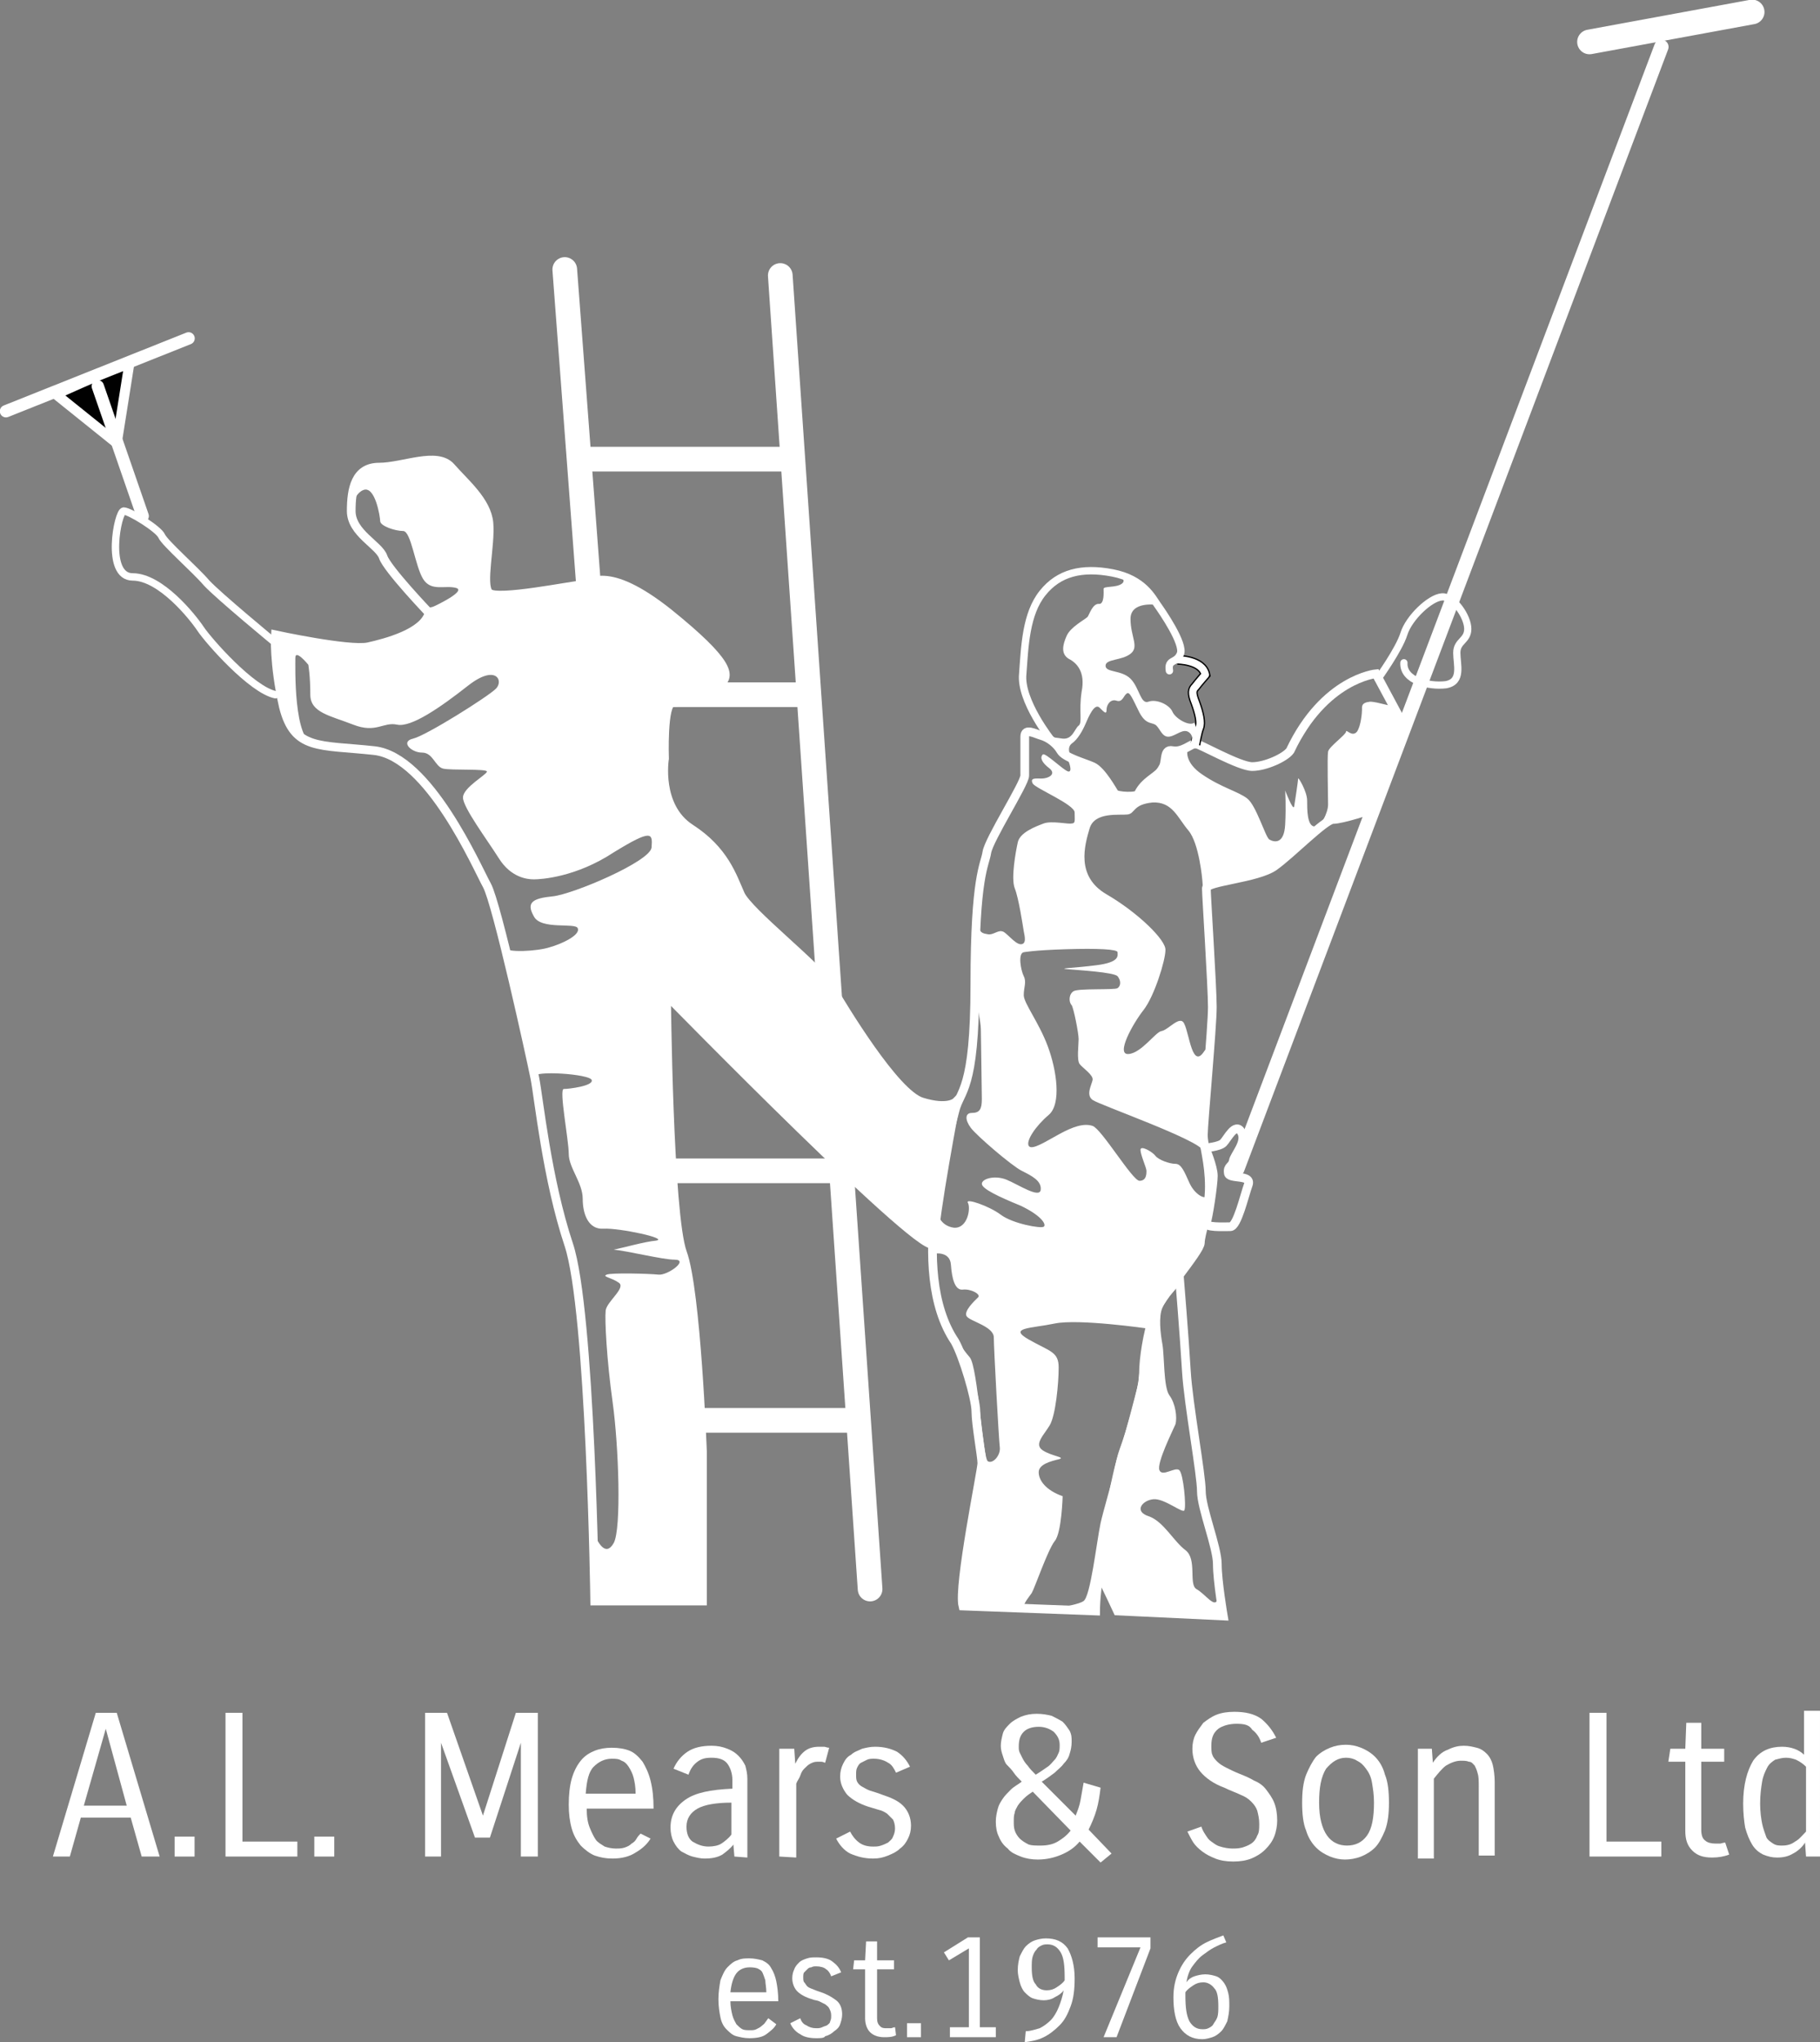 <?xml version="1.0" encoding="utf-8"?>
<!-- Generator: Adobe Illustrator 23.0.3, SVG Export Plug-In . SVG Version: 6.00 Build 0)  -->
<svg version="1.1" id="Layer_1" xmlns="http://www.w3.org/2000/svg" xmlns:xlink="http://www.w3.org/1999/xlink" x="0px" y="0px"
	 viewBox="0 0 182.4 204.6" style="enable-background:new 0 0 182.4 204.6;" xml:space="preserve">
<rect x="0" y="0" width="182.4" height="204.6" fill="#808080" stroke="none"/>
<style type="text/css">
	.st0{fill:#010101;stroke:#FFFFFF;stroke-miterlimit:10;}
	.st1{fill:none;stroke:#FFFFFF;stroke-width:0.724;stroke-linecap:round;stroke-linejoin:round;stroke-miterlimit:10;}
	.st2{fill:none;stroke:#FFFFFF;stroke-width:2.472;stroke-linecap:round;stroke-linejoin:round;stroke-miterlimit:10;}
	.st3{fill:none;stroke:#FFFFFF;stroke-width:2.472;stroke-miterlimit:10;}
	.st4{fill:none;stroke:#FFFFFF;stroke-width:1.447;stroke-linecap:round;stroke-linejoin:round;stroke-miterlimit:10;}
	.st5{fill:none;stroke:#FFFFFF;stroke-width:0.742;stroke-linecap:round;stroke-linejoin:round;stroke-miterlimit:10;}
	.st6{fill:none;stroke:#FFFFFF;stroke-width:1.236;stroke-linecap:round;stroke-linejoin:round;stroke-miterlimit:10;}
	.st7{fill:#FFFFFF;}
	.st8{fill:none;stroke:#FFFFFF;stroke-width:0.872;stroke-miterlimit:10;}
	.st9{fill:none;stroke:#010101;stroke-miterlimit:10;}
	.st10{fill:none;stroke:#FFFFFF;stroke-width:0.74;stroke-linecap:round;stroke-linejoin:round;stroke-miterlimit:10;}
</style>
<polygon class="st0" points="5.6,39.5 11.7,44.4 13,36.2 "/>
<path class="st1" d="M138.1,68c0,0,2.1-2.9,2.6-4.5c0.5-1.6,2.6-3.6,3.8-3.7s2.6,2,2.6,3.2c0,1.2-1.1,1.2-1.1,2.4s0.6,2.9-1.1,3.2
	c-1.7,0.2-4.3-0.4-4.2-2.2"/>
<line class="st2" x1="78.2" y1="27.6" x2="87.2" y2="159.2"/>
<line class="st2" x1="56.6" y1="27" x2="60.7" y2="81.4"/>
<line class="st3" x1="58.1" y1="46" x2="79.4" y2="46"/>
<line class="st3" x1="81.1" y1="69.6" x2="59.8" y2="69.6"/>
<line class="st3" x1="84.3" y1="117.3" x2="63.4" y2="117.3"/>
<line class="st3" x1="86.1" y1="142.3" x2="65.2" y2="142.3"/>
<line class="st4" x1="124" y1="117.1" x2="166.5" y2="4.7"/>
<line class="st2" x1="159.3" y1="4.2" x2="175.6" y2="1.2"/>
<path class="st5" d="M27.6,64.4c0,0-5.7-4.7-6.9-6c-1.1-1.3-4.2-4-4.5-4.7c-0.3-0.7-3.2-2.5-3.8-2.5s-1.9,6.6,0.9,6.6s6,4,6.8,5.2
	c0.8,1.2,5.1,6.1,7.5,6.6"/>
<line class="st6" x1="0.6" y1="41.2" x2="18.9" y2="33.9"/>
<line class="st6" x1="14.3" y1="51.7" x2="9.8" y2="38.7"/>
<g>
	<path class="st7" d="M122,156.7c0-0.8-0.4-2.1-0.7-3.4c0.6,2.2,0.9,6.1,0.7,7c-0.3,0.8-1.2-0.6-2.1-1.1c-0.8-0.5,0.1-3-1.1-3.9
		s-2.2-2.9-3.7-3.4s-0.6-1.6,0.5-1.7c1.1-0.1,3,1.5,3.1,1.1c0.2-0.4-0.1-3.6-0.5-4s-1.7,0.7-2,0s1.3-3.9,1.6-4.6
		c0.2-0.7,0-2.1-0.6-2.9s-0.5-4-0.7-5.1s-0.4-2.8,0-3.7s1.7-2.3,1.7-2.3c0-0.5-0.1-0.8-0.1-0.8s-0.8,1-1.1,1.5
		c-2,1.9-2.3,7.3-2.6,9.6c-0.2,2.3-1.1,4.2-2,6.9s-2.5,11.8-2.1,12.3c0.3,0.5,1.6,3.3,1.6,3.3l10.6,0.5
		C122.6,162,122,158.4,122,156.7z"/>
	<path class="st7" d="M119.8,144.6c0.1,0.6,0.2,1.6,0.4,2.7C120.1,146.5,120,145.6,119.8,144.6z"/>
	<path class="st7" d="M118.6,133.6c-0.1-2-0.3-3.9-0.4-4.9C118.3,128.8,118.6,132.5,118.6,133.6L118.6,133.6z"/>
</g>
<g>
	<path class="st7" d="M134.6,68.8c1.6-0.9,3.3-1.3,3.3-1.3S136.4,67.7,134.6,68.8z"/>
	<path class="st7" d="M100.4,82.1c1.1-1.1,1.8-2.7,2.1-4.1C102.2,78.8,101.3,80.5,100.4,82.1z"/>
	<path class="st7" d="M99.3,84.2c-0.2,0.5-0.4,0.9-0.4,1.2c-0.1,0.9-0.6,1.6-0.9,5.2C98.2,88.7,98.7,86.1,99.3,84.2z"/>
	<path class="st7" d="M102.7,74c0,1,0,2.9,0,3.6C102.9,76.5,102.7,74.7,102.7,74z"/>
	<path class="st7" d="M128.8,75.9c1-0.4,2.6-4,4.2-5.8c-1.3,1.1-2.6,2.8-3.7,5.1c-0.5,0.7-2.5,1.6-3.8,1.6c-0.2,0-0.4,0-0.6-0.1
		C126.6,77.3,127.8,76.3,128.8,75.9z"/>
	<path class="st7" d="M104,73.6c-0.6-0.2-1.4-0.5-1.4,0.2C102.7,73.5,103,73.4,104,73.6z"/>
	<path class="st7" d="M94.4,131.7c-0.2-0.8-0.9-4.7-1-6C93.5,127.9,93.8,129.9,94.4,131.7z"/>
	<path class="st7" d="M138.8,69.3l-0.1-0.1C138.8,69.2,138.8,69.2,138.8,69.3z"/>
	<path class="st7" d="M138,67.8l-0.1-0.2C137.9,67.6,138,67.7,138,67.8z"/>
	<path class="st7" d="M138.3,68.4l-0.1-0.3C138.2,68.2,138.3,68.3,138.3,68.4z"/>
	<path class="st7" d="M139.2,69.9l-0.2-0.4C139,69.7,139.1,69.8,139.2,69.9z"/>
	<path class="st7" d="M139.3,70.2L139.3,70.2L139.3,70.2z"/>
	<path class="st7" d="M139.4,70.4c0,0.1,0.1,0.2,0.1,0.2c0.1,0.3-1.4-0.3-2.2-0.3c-0.9,0.1-0.8,0.5-0.8,0.8s-0.1,1.6-0.5,2.2
		c-0.5,0.6-1.1-0.3-1.1,0s-1.7,1.5-1.8,2s0,4.5,0,5.3s-0.7,2.3-1.4,2.2s-0.7-1.7-0.7-2.6s-0.9-2.4-0.9-2.2s-0.3,2.2-0.4,2.8
		c-0.1,0.5-0.9-1.6-0.9-1.6s0.1,1.5,0,3.4c-0.1,2-1.1,1.8-1.6,1.5c-0.4-0.3-1.3-3.4-2.2-4.1s-2.6-1.1-4.5-2.4
		c-1.8-1.2-1.5-2.4-1.5-2.4s1.2-0.6,1.8-0.3l0,0c-0.5-0.2-0.8-0.4-1-0.4c-0.4,0-1.3,0.9-2.3,0.7c-1.1-0.2-0.5,1.3-1.1,2
		s-1.7,1.1-2.3,2.3c0,0.4-2.2,0.3-2.4,0c-0.2-0.3-1.3-2.3-2.2-2.7c-0.9-0.4-2.8-0.9-3.2-1.6s-1.2-1.3-1.9-1.5h-0.1
		c1.1,0.5,2.8,2.6,2.8,2.6s0.4,1,0,1s-2.4-2-2.6-1.7c-0.3,0.3-0.1,0.8,0.7,1.4c0.7,0.6-0.2,1-0.8,1s-1.2-0.1-0.9,0.5
		c0.3,0.5,4.2,2.1,4.2,2.9c0,0.8,0.1,1.1-0.3,1.1c-0.3,0.1-2-0.3-2.8,0s-2.4,0.9-2.6,1.9c-0.2,0.9-0.7,3.6-0.3,4.6
		c0.4,1,0.8,3.7,0.9,4.3c0.1,0.5,0.3,1.3-0.3,1.3s-1.5-1.3-1.9-1.3c-0.4-0.1-0.9,0.4-1.4,0.3c-0.4-0.1-1,0-1-1.5
		c-0.1,1.7-0.2,3.8-0.2,6.6c0,0.9,0,1.8,0,2.5c0-0.2,0-0.4,0-0.5c0-0.8,0.5,1.7,0.5,2.4c0,0.6,0.1,6,0.1,7s-0.2,1.4-1,1.4
		c-0.7,0-0.7,0.7-0.1,1.5s4.1,3.8,5.1,4.3s2,1,1.9,1.9s-2.2-0.5-3.4-1c-1.2-0.5-2.5-0.1-2.5,0.4s1.7,1.3,3.9,2.2
		c2.1,1,2.6,1.9,2.3,2.1s-3.1-0.3-4.3-1.2c-1.2-0.9-3.6-1.7-3.3-1.2c0.3,0.5,0,2.6-1.4,2.5c-1.4-0.2-1.6-1.4-1.6-1.4
		c0-0.2,0.4-3.1,0.8-5.9c-0.6,2.7-1.2,6.4-1.2,9.9c0,0,1.6-0.3,1.7,1.1c0.1,1.4,0.4,2.6,1.2,2.5c0.8-0.1,1.9,0.5,1.5,0.8
		c-0.3,0.3-1.5,1.4-1.1,1.9s2.7,1,2.7,2.1s0.5,10.2,0.6,11s-0.7,1.7-1.2,1.4s-1-9.4-1.8-10.4c-0.8-0.9-2.4-3.3-2.7-4.1
		c0.3,0.9,0.7,1.8,1.3,2.5c0.8,1.4,2.1,5.7,2.1,7s0.6,4.5,0.6,5.2s-2.4,12.3-1.9,14.3l6,0.2c-0.1-0.4,0.6-1.2,0.8-1.5
		c0.3-0.5,1.6-4.3,2.3-5.2c0.7-0.8,0.8-4.5,0.8-4.5c-1.7-0.6-2.4-1.6-2.4-2.4s1.2-1.1,2-1.3s-0.7-0.3-1.6-0.9s0.1-1.5,0.7-2.5
		s0.9-4.2,0.9-5.8s-0.9-1.6-3-2.8s0.2-1.1,2.6-1.6s9.3,0.5,9.3,0.5s0,0-0.3,2.6s-4,15-4.4,16.9s-1,7.3-1.7,7.8
		c-0.4,0.3-1.9,0.6-3.4,0.8l4.5,0.2c0,0,0-2.4,0.6-4.6c0.6-2.2,1.5-9.5,2.2-11.4s2-6.3,2-7.8s0.4-4,1-5.8c0.6-1.9,4.7-6.4,4.7-7.3
		s0.9-3.1,0.9-5.6s-0.6-4.1-0.6-5.2c0-0.8,0.5-6.1,0.7-9.7c-0.1,0.5-0.2,1-0.5,1.3c-1.2,1.9-1.5-1.7-2-2.7c-0.4-1-1.6,0.6-2.3,0.7
		c-0.6,0.1-2,2.2-3.3,2.3s0.4-3,1.5-4.4s2.2-5,2.2-6c0.1-1-2.8-3.8-5.9-5.6s-2.2-4.9-1.7-6.6c0.5-1.7,3-1.3,3.8-1.4
		c0.8-0.1,0.5-1,2.5-1.2c2-0.1,2.5,1.5,3.6,2.8s1.4,5,1.4,5s0.5,6.3,0.5,7.7c-0.2-3.1-0.4-6.4-0.4-6.9c0-0.7,5.1-1,6.8-2.2
		s5.1-4.7,5.9-4.7c0.9,0,4-1,4-1.1s3.1-8.1,3.1-8.1L139.4,70.4z M112,95.4c0,0.3,0.3,1-2.1,1.3c-2.3,0.3-4,0.3-2.9,0.4
		c1.1,0.1,4.6,0.3,5,0.7c0.4,0.5,0.3,1,0,1.2s-3.9,0-4.4,0.3s-0.5,1.1-0.2,1.4c0.2,0.3,0.7,2.8,0.7,3.4c0,0.6-0.2,2.1,0.1,2.5
		c0.3,0.4,1.4,1.1,1.3,1.6s-0.7,1.5,0,2s10.7,4,11.1,5.1c0.5,1.1,0.6,4.4,0.3,4.6c-0.3,0.2-1.2-0.3-1.7-1.4
		c-0.5-1.1-0.8-1.9-1.4-1.9s-1.7-0.4-2-0.8s-1.5-1.1-1.5-0.6s0.6,1.8,0.6,2.1s0,1-0.7,1s-3.8-5.2-4.7-5.5c-0.9-0.3-2,0.1-3.3,0.8
		s-2.8,1.7-3.1,1.2s0.7-2,2-3.1s0.8-4.5-0.1-6.9s-2.4-4.3-2.4-5.1s0.3-1.3,0-1.9c-0.3-0.6-0.6-2.3,0-2.4c0,0,1-0.2,4.2-0.3
		S112,95.1,112,95.4z"/>
	<path class="st7" d="M124.8,76.7c-0.1,0-0.2,0-0.3-0.1l0,0C124.7,76.7,124.8,76.7,124.8,76.7z"/>
	<path class="st7" d="M97.2,107.1c0-0.1,0-0.1,0.1-0.2c0.3-0.7,0.4-3.9,0.5-5.6C97.6,104.1,97.4,105.9,97.2,107.1z"/>
</g>
<path class="st8" d="M140.8,72.9l-2.9-5.4c0,0-5.2,0.5-8.6,7.7c-0.5,0.7-2.5,1.6-3.8,1.6s-5.3-2.3-5.7-2.3c-0.4,0-1.3,0.9-2.3,0.7
	s-0.5,1.3-1.1,2s-1.7,1.1-2.3,2.3c0,0.4-2.2,0.3-2.4,0c-0.2-0.3-1.3-2.3-2.2-2.7c-0.9-0.4-2.8-0.9-3.2-1.6c-0.4-0.7-1.2-1.3-1.9-1.5
	c-0.7-0.2-1.7-0.8-1.7,0.1c0,0.9,0,3.1,0,3.9s-3.6,6.4-3.8,7.7s-1.2,2.3-1.2,13.2c0,10.8-1.5,10.6-2,12.7c-0.5,2.1-4.8,16,0,23.1
	c0.8,1.4,2.1,5.7,2.1,7s0.6,4.5,0.6,5.2s-2.4,12.3-1.9,14.3l13.3,0.5c0,0,0-2.4,0.6-4.6c0.6-2.2,1.5-9.5,2.2-11.4s2-6.3,2-7.8
	s0.4-4,1-5.8c0.6-1.9,4.7-6.4,4.7-7.3c0-0.9,0.9-3.1,0.9-5.6s-0.6-4.1-0.6-5.2c0-1.1,0.9-10.8,0.9-12.8s-0.6-11.2-0.6-11.9
	s5.1-1,6.8-2.2s5.1-4.7,5.9-4.7c0.9,0,4-1,4-1.1C137.7,80.9,140.8,72.9,140.8,72.9z"/>
<path class="st9" d="M118,66.1c0,0,2.5,0,2.8,1.5c0,0-0.7,0.8-1,1.2c-0.3,0.3-0.4,0.6,0,1.6c0.4,1.1,0.6,2,0.4,2.5s-0.4,1.7-0.4,1.7
	"/>
<g>
	<path class="st7" d="M106.9,57.6c-0.8,0.3-1.5,0.8-2.1,1.4C105.5,58.6,106.1,58,106.9,57.6z"/>
	<path class="st7" d="M118.3,65.3c-0.1,0.5-2.1,1.1-0.9,0.7c0.3-0.1,0.5-0.1,0.8-0.1C118.2,65.7,118.2,65.5,118.3,65.3
		c0.2-0.6-0.8-2.4-1.6-3.6C117.4,63,118.3,65,118.3,65.3z"/>
	<path class="st7" d="M102.7,65c0.2-1.3,0.4-2.4,0.6-3.4C103,62.7,102.8,63.9,102.7,65z"/>
	<path class="st7" d="M102.5,67.2c0,0.1,0,0.2,0,0.3c-0.1,0.7,0.1,1.5,0.5,2.4C102.7,69.1,102.5,68.2,102.5,67.2z"/>
	<path class="st7" d="M119.7,72.4c-0.5,0.4-1.9-0.4-2.2-1.1s-1.6-1.3-2.4-1s-0.9-1.4-1.8-2.3c-0.9-0.9-2.5-0.6-2.5-1.3
		s1.6-0.5,2.5-1.2s0-1.7,0-3.5s2.6-1.4,2.6-1.4s0.1,0,0.1,0.1c0-0.1-0.1-0.1-0.1-0.1c-0.5-0.7-1.4-2.6-4.5-3.2
		c-0.9-0.2-1.7-0.2-2.5-0.2c0.2,0,0.3,0,0.5,0c2.5,0.3,2.7,0.4,2.7,0.4s0.9,0.5,0.3,0.9s-1.8,0.2-1.8,0.5s0.1,1.6-0.5,1.5
		c-0.6,0-0.9,1-1.1,1.3c-0.3,0.3-1.7,1-2.1,1.9c-0.4,0.9-0.6,1.8,0.2,2.3c0.8,0.4,1.7,1.3,1.3,3.3c-0.3,2,0.1,3.1-0.3,3.4
		s-0.6,1.4-1.6,1.3c-0.6-0.1-1.1-0.1-1.5-0.3c0.4,0.5,0.6,0.8,0.6,0.8s2.8,2.2,3.3,2.6c0.5,0.4,1.4,2.8,2.4,2.8c0.1,0,0.2,0,0.3-0.1
		c-0.3-0.1-0.5-0.3-0.6-0.6c-0.4-1-0.9-2.4-2-2.6c-1.1-0.3-1.6-0.7-1.6-0.7s-0.6-0.9,0-1.4c0.6-0.4,1.1-1.3,1.4-2s0.9-2.1,1.4-1.6
		s0.7,0.7,0.7,0.2s0.4-1.1,1-0.9c0.6,0.2,0.7-0.5,1-0.7c0.3-0.3,0.6,0.5,1.3,1.9c0.7,1.3,1.3,0.9,1.7,1.3s0.6,1.2,1.3,1.1
		c0.7-0.1,1.4-0.9,2-0.4s0.1,1.3-0.6,1.5c-0.6,0.2-1.9-0.2-2,0.7c-0.1,0.7-0.8,1.8-1.6,2.6c2.1-1.2,4.3-2.8,4.8-4.4
		C120,73.7,120,73.1,119.7,72.4C119.8,72.4,119.7,72.4,119.7,72.4z"/>
</g>
<path class="st10" d="M105.4,74.2c0,0-3.2-4-2.9-6.7c0.2-2.7,0.3-6,2-8.1c1.6-2,3.9-2.6,7-2s4,2.5,4.5,3.2s2.7,3.9,2.3,4.9
	s-1.3,0.5-1.1,1.7"/>
<path class="st10" d="M118,66.1c0,0,2.5,0,2.8,1.5c0,0-0.7,0.8-1,1.2c-0.3,0.3-0.4,0.6,0,1.6c0.4,1.1,0.6,2,0.4,2.5
	s-0.4,1.7-0.4,1.7"/>
<path class="st8" d="M118.2,127.9c0,0,0.5,6.1,0.7,9.5c0.2,3.3,1.5,10.3,1.5,12s1.6,5.6,1.6,7.3s0.6,5.2,0.6,5.2l-10.6-0.5
	c0,0-1.3-2.8-1.6-3.3c-0.3-0.5,1.2-9.6,2.1-12.3s1.8-4.5,2-6.9c0.2-2.3,0.6-7.7,2.6-9.6C117.4,129,118.2,127.9,118.2,127.9z"/>
<g>
	<path class="st7" d="M56.3,122.5c-1.1-5.2-2.3-11.8-2.6-13.8C54.1,111.1,54.8,117,56.3,122.5z"/>
	<path class="st7" d="M92.3,110.5c-2.6-0.8-7.8-9.5-9.1-11.5c-1.2-2-8.3-7.4-9.1-9.3s-1.6-4.4-5-6.6c-3.4-2.2-2.6-7-2.6-7
		s-0.2-5.6,0.8-5.6s3.8-1.1,4.8-1.9s1-2.1-5.2-7.1s-7.8-2.8-8.7-2.8c-0.8,0-8.5,1.6-9.3,0.8s0.2-4.8,0-7s-2.4-4-3.8-5.6
		c-1.4-1.6-4.8,0-7.2,0s-2.8,2.2-2.8,4.4c0,0.9,0.5,1.6,1,2.3c-0.3-0.4-0.6-0.8-0.7-1c-0.4-0.7-0.2-3,1-3.5s1.7,2.7,1.7,3.1
		c0,0.5,1.5,1,2.3,1s1.2,3.5,2,4.8s2.2,0.6,3.3,0.9s-2.1,1.8-2.1,1.8c-0.6,0.3-1.1,0.2-1.8-0.4c0.7,0.7,1.1,1.2,1.1,1.2
		c-0.4,2-4.2,3-6,3.4s-9.3-1.2-9.3-1.2s-0.2,2.8,0.8,7.2s3.6,3.8,9.1,4.4c0.3,0,0.5,0.1,0.8,0.2c-2.3-0.7-5-0.5-6.8-0.9
		c-2.1-0.4-1.9-7.8-1.9-8.7s1.3,0.7,1.3,0.7s0.2,1.1,0.2,3c0,1.8,2,2.1,4.3,3s3-0.3,4.4,0s4.3-1.7,7.1-3.9s3.6-0.5,2.8,0.3
		s-7,4.7-8.3,5s-0.2,1.4,0.9,1.4s1.3,1.4,2.1,1.6c0.8,0.2,4.4,0,4.4,0.3s-2.4,1.6-2.4,2.6s2.4,4.2,3.6,6.1s2.8,2.1,3.5,2.1
		s4.2-0.2,8-2.7c3.9-2.4,3.9-1.9,3.8-0.5s-7.9,4.7-9.9,4.9s-2.7,0.6-1.9,2c0.7,1.4,4.2,0.6,4.4,1.2c0.3,0.7-1.7,1.6-2.8,1.9
		c-1.2,0.4-4.4,0.6-4.6,0c-0.4-6-3.2-9-4.3-11.1l0,0c1.2,2.2,2.1,4.1,2.5,4.8c1,1.8,4.4,17.3,4.8,19.3c-0.1-0.7,5.6-0.3,5.8,0.3
		s-2.3,0.9-2.8,0.9s0.5,5.1,0.5,6.5s1.4,2.9,1.4,4.5s0.6,3.1,2.1,3s6.7,1,5.2,1.2c-1.1,0.1-3.2,0.7-4.2,0.9c1.3,0.1,4.9,1,6.1,1
		c1.5,0-0.7,1.6-1.6,1.5s-4.8-0.2-5.2,0c-0.5,0.2,0.5,0.3,1.2,0.8c0.8,0.5-1.2,1.9-1.3,2.8s0.1,4.9,0.7,9.2
		c0.6,4.3,0.9,12.7,0.1,14.1c-0.8,1.4-1.6,0-2.1-1.3c0,0-0.3-20.6-1.7-24.7v-0.1c1.5,10.2,1.8,32,1.8,32h10.7v-15
		c0,0-0.6-16.1-2-19.9c-1.4-3.8-1.6-25.8-1.6-25.8s26.8,27.4,26.8,24.8c0-2.6,2.2-14.1,2.2-14.1S94.9,111.3,92.3,110.5z"/>
	<path class="st7" d="M46.2,83.8c-0.1-0.1-0.1-0.2-0.2-0.4C46.1,83.6,46.1,83.7,46.2,83.8z"/>
	<path class="st7" d="M40.6,58.8c-0.4-0.5-0.8-1-1.4-1.7C39.6,57.7,40.1,58.3,40.6,58.8z"/>
</g>
<path class="st8" d="M43,61.4c0,0-4.2-4.4-4.6-5.6c-0.4-1.2-3.2-2.4-3.2-4.6c0-2.2,0.4-4.4,2.8-4.4s5.8-1.6,7.2,0s3.6,3.4,3.8,5.6
	s-0.8,6.2,0,7s8.5-0.8,9.3-0.8s2.4-2.2,8.7,2.8c6.2,5,6.2,6.3,5.2,7.1s-3.8,1.9-4.8,1.9S66.6,76,66.6,76s-0.8,4.8,2.6,7
	s4.2,4.8,5,6.6s7.8,7.2,9.1,9.3c1.2,2,6.4,10.7,9.1,11.5c2.6,0.8,3.4,0,3.4,0s-2.2,11.5-2.2,14.1S66.8,99.7,66.8,99.7
	s0.2,21.9,1.6,25.8c1.4,3.8,2,19.9,2,19.9v15H59.6c0,0-0.4-29.1-2.6-35.7S54,110,53.6,108s-3.8-17.5-4.8-19.3S43,75.8,37.5,75.2
	s-8,0-9.1-4.4c-1-4.4-0.8-7.2-0.8-7.2s7.4,1.6,9.3,1.2C38.7,64.4,42.5,63.4,43,61.4z"/>
<path class="st8" d="M120.8,115c0,0,1.4-0.1,1.8-0.5s1.2-2.1,1.8-1.1c0.6,1-0.7,2.3-0.8,2.9c-0.1,0.6-0.6,0.5-0.5,1.2
	c0,0.7,2.4,0.1,2,1.2c-0.4,1.1-1.1,4.2-1.8,4.2s-2.6,0.1-2.4-0.4s0.7-3.8,0.7-4.7S120.8,115,120.8,115z"/>
<g>
	<path class="st7" d="M14.2,186l-1.1-3.9h-5L7,186H5.3l4.3-14.4h2.1L16,186H14.2z M8.4,180.9h4.3l-2.1-7.7L8.4,180.9z"/>
	<path class="st7" d="M17.5,186v-2h2v2H17.5z"/>
	<path class="st7" d="M24.3,171.6v12.9h5.5v1.5h-7.2v-14.4H24.3z"/>
	<path class="st7" d="M31.5,186v-2h2v2H31.5z"/>
	<path class="st7" d="M47.6,184.1l-3.4-9.5V186h-1.6v-14.4h2.2l3.6,10.3l3.3-10.3h2.2V186h-1.7v-11.4l-3.1,9.5H47.6z"/>
	<path class="st7" d="M65.2,184.2c-0.3,0.5-0.8,1-1.5,1.4c-0.6,0.4-1.4,0.6-2.3,0.6c-0.7,0-1.2-0.1-1.8-0.3c-0.5-0.2-1-0.6-1.4-1
		c-0.4-0.5-0.7-1-0.9-1.7s-0.3-1.5-0.3-2.4c0-1,0.1-1.9,0.3-2.6c0.2-0.7,0.5-1.3,0.9-1.8s0.9-0.8,1.4-1s1.1-0.3,1.7-0.3
		c0.7,0,1.3,0.1,1.8,0.3s0.9,0.6,1.3,1.1c0.3,0.5,0.6,1.1,0.8,1.9c0.2,0.8,0.3,1.7,0.3,2.8h-6.7c0,0.8,0.1,1.4,0.3,1.9
		s0.4,0.9,0.6,1.2s0.6,0.5,0.9,0.7c0.3,0.1,0.7,0.2,1.1,0.2c0.3,0,0.6,0,0.9-0.1c0.3-0.1,0.5-0.2,0.7-0.4c0.2-0.1,0.4-0.3,0.5-0.5
		s0.3-0.4,0.4-0.5L65.2,184.2z M61.3,176.2c-0.7,0-1.3,0.3-1.8,0.8s-0.7,1.4-0.8,2.7h5c0-0.7-0.1-1.2-0.2-1.6
		c-0.1-0.4-0.3-0.8-0.5-1.1s-0.4-0.5-0.7-0.6C62,176.2,61.7,176.2,61.3,176.2z"/>
	<path class="st7" d="M73.6,186l-0.1-1.2c-0.3,0.4-0.7,0.7-1.1,1c-0.5,0.3-1.1,0.4-1.8,0.4c-0.4,0-0.8-0.1-1.2-0.2
		c-0.4-0.1-0.7-0.3-1.1-0.5c-0.3-0.2-0.6-0.6-0.8-1c-0.2-0.4-0.3-0.9-0.3-1.4c0-1.2,0.5-2.1,1.5-2.8c1-0.7,2.5-1,4.7-1.1v-0.9
		c0-0.6-0.2-1.2-0.5-1.6c-0.3-0.4-0.8-0.6-1.6-0.6c-0.6,0-1,0.1-1.4,0.4c-0.4,0.3-0.7,0.7-0.9,1.3l-1.5-0.6c0.3-0.7,0.8-1.3,1.4-1.7
		s1.4-0.6,2.4-0.6c0.6,0,1.1,0.1,1.6,0.3s0.8,0.4,1.1,0.7c0.3,0.3,0.5,0.6,0.7,1c0.1,0.4,0.2,0.8,0.2,1.3v7.9L73.6,186L73.6,186z
		 M71,185c0.5,0,1-0.1,1.3-0.3s0.7-0.5,1-0.9v-3.2c-1.5,0-2.7,0.2-3.4,0.6c-0.7,0.4-1.1,1-1.1,1.8c0,0.7,0.2,1.2,0.6,1.5
		C69.9,184.8,70.4,185,71,185z"/>
	<path class="st7" d="M78.1,186v-10.8h1.5l0.1,1.5c0.3-0.6,0.6-1,1-1.3s0.9-0.4,1.4-0.4c0.2,0,0.3,0,0.5,0c0.1,0,0.3,0.1,0.5,0.1
		l-0.4,1.5c-0.1,0-0.2-0.1-0.4-0.1c-0.1,0-0.3,0-0.4,0c-0.3,0-0.5,0.1-0.7,0.2c-0.2,0.1-0.4,0.3-0.6,0.5s-0.3,0.4-0.4,0.7
		c-0.1,0.3-0.3,0.5-0.4,0.8v7.4L78.1,186L78.1,186z"/>
	<path class="st7" d="M87.5,186.2c-0.9,0-1.6-0.2-2.3-0.5c-0.6-0.3-1.1-0.9-1.4-1.5l1.4-0.7c0.2,0.4,0.5,0.8,0.9,1.1
		c0.4,0.3,0.9,0.4,1.4,0.4c0.3,0,0.5,0,0.8-0.1s0.5-0.2,0.7-0.3c0.2-0.2,0.4-0.3,0.5-0.6c0.1-0.2,0.2-0.5,0.2-0.8
		c0-0.4-0.1-0.7-0.2-0.9c-0.2-0.2-0.4-0.4-0.6-0.6c-0.3-0.2-0.5-0.3-0.9-0.4c-0.3-0.1-0.7-0.2-1-0.3c-0.9-0.3-1.6-0.7-2.1-1.2
		c-0.4-0.5-0.7-1.1-0.7-1.8c0-0.5,0.1-0.9,0.3-1.3c0.2-0.4,0.4-0.7,0.8-0.9c0.3-0.3,0.7-0.4,1.1-0.6c0.4-0.1,0.8-0.2,1.3-0.2
		c0.9,0,1.6,0.2,2.2,0.5c0.6,0.4,1,0.9,1.3,1.5l-1.4,0.6c-0.2-0.4-0.4-0.8-0.8-1c-0.3-0.2-0.8-0.4-1.4-0.4c-0.2,0-0.5,0-0.7,0.1
		s-0.4,0.2-0.6,0.3s-0.3,0.3-0.4,0.5s-0.1,0.4-0.1,0.7c0,0.3,0,0.5,0.1,0.7s0.3,0.4,0.5,0.5s0.5,0.3,0.8,0.4s0.7,0.2,1.2,0.4
		c0.9,0.3,1.6,0.6,2.1,1.1s0.8,1.2,0.8,2c0,0.5-0.1,0.9-0.3,1.3c-0.2,0.4-0.4,0.7-0.8,1c-0.3,0.3-0.7,0.5-1.2,0.7
		S88.1,186.2,87.5,186.2z"/>
	<path class="st7" d="M110.3,179.1c-0.1,0.8-0.2,1.5-0.4,2.2c-0.2,0.7-0.5,1.4-0.8,2l2.3,2.4l-1.1,0.9l-2.1-2.1
		c-0.5,0.6-1.1,1-1.8,1.3s-1.5,0.5-2.4,0.5c-0.6,0-1.2-0.1-1.7-0.3c-0.5-0.2-1-0.4-1.3-0.8c-0.4-0.3-0.7-0.7-0.9-1.2
		c-0.2-0.4-0.3-0.9-0.3-1.5c0-0.5,0.1-0.9,0.2-1.3s0.3-0.7,0.5-1s0.5-0.6,0.8-0.9s0.7-0.5,1.1-0.8c-0.3-0.3-0.6-0.6-0.8-0.9
		c-0.2-0.3-0.5-0.6-0.7-0.8s-0.3-0.6-0.4-0.9c-0.1-0.3-0.2-0.6-0.2-1s0.1-0.8,0.2-1.2s0.4-0.7,0.7-1c0.3-0.3,0.7-0.5,1.1-0.7
		c0.5-0.2,1-0.3,1.6-0.3s1.1,0.1,1.5,0.2c0.4,0.2,0.8,0.4,1.1,0.6c0.3,0.3,0.5,0.6,0.7,0.9c0.2,0.4,0.2,0.7,0.2,1.1
		c0,0.5-0.1,0.9-0.2,1.2c-0.1,0.4-0.3,0.7-0.6,1c-0.2,0.3-0.6,0.6-0.9,0.9c-0.4,0.3-0.8,0.6-1.3,0.9l3.4,3.4c0.2-0.5,0.4-1,0.5-1.6
		s0.2-1.1,0.3-1.7L110.3,179.1z M104.3,184.9c0.6,0,1.2-0.1,1.7-0.4s0.9-0.6,1.3-1.1l-3.8-3.9c-0.3,0.2-0.6,0.4-0.9,0.7
		c-0.2,0.2-0.4,0.4-0.6,0.7c-0.1,0.2-0.3,0.5-0.3,0.7c-0.1,0.3-0.1,0.5-0.1,0.9c0,0.3,0,0.6,0.1,0.9s0.3,0.6,0.5,0.8
		c0.2,0.2,0.5,0.4,0.9,0.6C103.4,184.9,103.8,184.9,104.3,184.9z M102.1,175c0,0.2,0,0.4,0.1,0.6c0.1,0.2,0.2,0.4,0.3,0.6
		c0.1,0.2,0.3,0.5,0.5,0.7c0.2,0.3,0.5,0.6,0.8,0.9c0.5-0.3,0.9-0.6,1.2-0.8c0.3-0.2,0.5-0.5,0.7-0.7s0.3-0.5,0.4-0.7
		s0.1-0.5,0.1-0.8c0-0.5-0.2-0.9-0.6-1.3c-0.4-0.3-0.9-0.5-1.5-0.5c-0.7,0-1.2,0.2-1.5,0.5C102.2,173.9,102.1,174.4,102.1,175z"/>
	<path class="st7" d="M123.9,172.7c-0.7,0-1.4,0.2-1.8,0.5c-0.5,0.4-0.7,0.9-0.7,1.7c0,0.3,0,0.7,0.1,0.9c0.1,0.3,0.3,0.5,0.5,0.7
		s0.5,0.4,0.9,0.6c0.4,0.2,0.8,0.4,1.3,0.6c0.5,0.2,1,0.4,1.5,0.7c0.5,0.2,0.9,0.5,1.2,0.9s0.6,0.8,0.8,1.3c0.2,0.5,0.3,1.1,0.3,1.8
		c0,0.5-0.1,1.1-0.3,1.6c-0.2,0.5-0.5,0.9-0.9,1.3s-0.9,0.7-1.4,0.9c-0.5,0.2-1.1,0.3-1.8,0.3c-0.7,0-1.3-0.1-1.8-0.3
		c-0.5-0.2-0.9-0.4-1.3-0.7s-0.7-0.6-0.9-0.9c-0.2-0.3-0.4-0.7-0.6-1.1l1.4-0.5c0.1,0.3,0.2,0.5,0.4,0.8s0.3,0.5,0.6,0.7
		s0.5,0.4,0.9,0.5c0.3,0.1,0.8,0.2,1.2,0.2c0.3,0,0.6,0,1-0.1c0.3-0.1,0.6-0.2,0.9-0.4c0.3-0.2,0.5-0.5,0.6-0.8
		c0.2-0.3,0.2-0.7,0.2-1.2s-0.1-0.9-0.2-1.3c-0.1-0.3-0.3-0.6-0.6-0.9s-0.6-0.5-1.1-0.7c-0.4-0.2-1-0.4-1.6-0.7
		c-1.1-0.4-1.9-1-2.4-1.6s-0.8-1.4-0.8-2.3c0-0.5,0.1-1,0.3-1.4c0.2-0.4,0.5-0.8,0.8-1.2c0.4-0.3,0.8-0.6,1.3-0.8s1.1-0.3,1.8-0.3
		c1.1,0,2,0.2,2.7,0.7c0.6,0.5,1.1,1.1,1.5,1.9l-1.5,0.5c-0.2-0.6-0.5-1-0.9-1.3C125.2,172.8,124.7,172.7,123.9,172.7z"/>
	<path class="st7" d="M130.5,180.6c0-1.1,0.1-2,0.4-2.8c0.3-0.7,0.6-1.3,1-1.8c0.4-0.4,0.9-0.7,1.4-0.9s1-0.3,1.6-0.3
		c0.5,0,1,0.1,1.5,0.3s1,0.5,1.4,0.9s0.8,1,1,1.8c0.3,0.7,0.4,1.7,0.4,2.8s-0.1,2-0.4,2.8c-0.3,0.7-0.6,1.3-1,1.7
		c-0.4,0.4-0.9,0.7-1.4,0.9c-0.5,0.2-1.1,0.3-1.6,0.3s-1-0.1-1.5-0.3c-0.5-0.2-1-0.5-1.4-0.9s-0.8-1-1-1.7
		C130.6,182.7,130.5,181.7,130.5,180.6z M132.2,180.6c0,1.5,0.3,2.6,0.8,3.3c0.5,0.7,1.2,1,2,1s1.5-0.3,2-1s0.7-1.8,0.7-3.3
		c0-0.8-0.1-1.4-0.2-2c-0.1-0.6-0.3-1-0.6-1.4s-0.5-0.6-0.9-0.8c-0.3-0.2-0.7-0.3-1.1-0.3c-0.8,0-1.4,0.4-2,1.1
		C132.4,178,132.2,179.1,132.2,180.6z"/>
	<path class="st7" d="M142.1,186v-10.8h1.4l0.1,1.4c0.4-0.6,0.9-1.1,1.5-1.3c0.6-0.3,1.1-0.4,1.6-0.4s0.9,0.1,1.3,0.2
		c0.4,0.1,0.7,0.3,1,0.6s0.5,0.7,0.6,1.1s0.2,1.1,0.2,1.7v7.4h-1.6V179c0-0.5,0-1-0.1-1.3c-0.1-0.4-0.2-0.6-0.3-0.8
		c-0.2-0.2-0.3-0.4-0.6-0.4c-0.2-0.1-0.5-0.1-0.8-0.1c-0.5,0-1,0.2-1.5,0.5c-0.4,0.3-0.8,0.8-1.2,1.3v8h-1.6V186z"/>
	<path class="st7" d="M161,171.6v12.9h5.5v1.5h-7.2v-14.4H161z"/>
	<path class="st7" d="M173.3,185.8c-0.5,0.2-1.1,0.3-1.7,0.3c-0.9,0-1.5-0.2-2-0.7s-0.7-1.1-0.7-2v-6.9h-1.7l0.2-1.3h1.5l0.1-2.6
		h1.5v2.6h2.3v1.3h-2.3v6.8c0,0.5,0.1,0.9,0.4,1.1c0.2,0.2,0.6,0.3,1,0.3c0.2,0,0.4,0,0.5,0s0.3-0.1,0.5-0.1L173.3,185.8z"/>
	<path class="st7" d="M174.7,180.7c0-1.9,0.4-3.3,1-4.3c0.7-1,1.7-1.4,2.9-1.4c0.9,0,1.7,0.3,2.2,0.8v-4.4h1.6V186H181l-0.1-1.4
		c-0.3,0.5-0.8,0.9-1.2,1.1c-0.5,0.3-1,0.4-1.6,0.4c-0.5,0-0.9-0.1-1.4-0.3c-0.4-0.2-0.8-0.5-1.1-1s-0.5-1-0.7-1.7
		C174.8,182.5,174.7,181.7,174.7,180.7z M178.6,184.9c0.5,0,0.9-0.1,1.3-0.4c0.4-0.2,0.7-0.6,1.1-1V177c-0.3-0.3-0.6-0.5-1-0.7
		c-0.3-0.1-0.6-0.2-1-0.2s-0.7,0.1-1.1,0.2c-0.3,0.2-0.6,0.4-0.8,0.8c-0.2,0.4-0.4,0.8-0.5,1.4c-0.1,0.6-0.2,1.3-0.2,2.2
		c0,0.8,0.1,1.5,0.2,2c0.1,0.5,0.3,1,0.4,1.3s0.4,0.5,0.7,0.7S178.3,184.9,178.6,184.9z"/>
</g>
<g>
	<g>
		<path class="st7" d="M77.8,202.8c-0.2,0.4-0.6,0.7-1,1s-1,0.4-1.7,0.4c-0.5,0-0.9-0.1-1.3-0.2s-0.7-0.4-1-0.7s-0.5-0.7-0.6-1.2
			S72,201,72,200.3s0.1-1.3,0.2-1.9c0.2-0.5,0.4-1,0.7-1.3c0.3-0.3,0.6-0.6,1-0.7c0.4-0.2,0.8-0.2,1.2-0.2c0.5,0,0.9,0.1,1.3,0.2
			c0.4,0.2,0.7,0.4,0.9,0.8c0.2,0.3,0.4,0.8,0.5,1.3s0.2,1.2,0.2,2h-4.8c0,0.5,0.1,1,0.2,1.4s0.3,0.7,0.4,0.9
			c0.2,0.2,0.4,0.4,0.6,0.5s0.5,0.1,0.8,0.1c0.2,0,0.4,0,0.6-0.1s0.4-0.2,0.5-0.3c0.1-0.1,0.3-0.2,0.4-0.4c0.1-0.1,0.2-0.3,0.3-0.4
			L77.8,202.8z M75.1,197.1c-0.5,0-1,0.2-1.3,0.6s-0.5,1-0.6,1.9h3.6c0-0.5-0.1-0.9-0.1-1.2c-0.1-0.3-0.2-0.6-0.3-0.8
			c-0.1-0.2-0.3-0.3-0.5-0.4C75.6,197.1,75.3,197.1,75.1,197.1z"/>
		<path class="st7" d="M81.8,204.2c-0.6,0-1.2-0.1-1.6-0.4c-0.4-0.2-0.8-0.6-1-1.1l1-0.5c0.1,0.3,0.3,0.6,0.6,0.7
			c0.3,0.2,0.6,0.3,1,0.3c0.2,0,0.4,0,0.6-0.1s0.3-0.1,0.5-0.2c0.1-0.1,0.3-0.2,0.3-0.4c0.1-0.2,0.1-0.3,0.1-0.6
			c0-0.3-0.1-0.5-0.2-0.7s-0.3-0.3-0.4-0.4c-0.2-0.1-0.4-0.2-0.6-0.3c-0.2-0.1-0.5-0.1-0.7-0.2c-0.7-0.2-1.2-0.5-1.5-0.8
			s-0.5-0.8-0.5-1.3c0-0.4,0.1-0.7,0.2-0.9c0.1-0.3,0.3-0.5,0.5-0.7s0.5-0.3,0.8-0.4s0.6-0.1,0.9-0.1c0.6,0,1.2,0.1,1.6,0.4
			s0.7,0.6,0.9,1.1l-1,0.4c-0.1-0.3-0.3-0.6-0.5-0.7c-0.2-0.2-0.6-0.3-1-0.3c-0.2,0-0.3,0-0.5,0.1c-0.2,0-0.3,0.1-0.4,0.2
			s-0.2,0.2-0.3,0.3c-0.1,0.1-0.1,0.3-0.1,0.5s0,0.4,0.1,0.5s0.2,0.3,0.3,0.4c0.1,0.1,0.3,0.2,0.6,0.3c0.2,0.1,0.5,0.2,0.8,0.3
			c0.6,0.2,1.1,0.5,1.5,0.8s0.6,0.8,0.6,1.4c0,0.4-0.1,0.7-0.2,1s-0.3,0.5-0.6,0.7c-0.2,0.2-0.5,0.4-0.9,0.5
			C82.6,204.2,82.2,204.2,81.8,204.2z"/>
		<path class="st7" d="M89.8,203.9c-0.4,0.2-0.8,0.2-1.2,0.2c-0.6,0-1.1-0.2-1.4-0.5s-0.5-0.8-0.5-1.4v-4.9h-1.2l0.1-0.9h1.1
			l0.1-1.9h1.1v1.9h1.7v0.9h-1.7v4.9c0,0.4,0.1,0.6,0.3,0.8s0.4,0.2,0.7,0.2c0.1,0,0.3,0,0.4,0s0.2-0.1,0.4-0.1L89.8,203.9z"/>
		<path class="st7" d="M90.9,204.1v-1.4h1.4v1.4H90.9z"/>
		<path class="st7" d="M95.2,204.1v-1h1.9v-7.9l-2,1.2l-0.5-0.8l2.4-1.5h1.2v9h1.6v1L95.2,204.1L95.2,204.1z"/>
		<path class="st7" d="M102.8,203.5c0.5,0,1-0.2,1.4-0.3c0.4-0.2,0.8-0.5,1.1-0.8s0.6-0.8,0.8-1.3c0.2-0.5,0.4-1.1,0.5-1.7
			c-0.2,0.3-0.5,0.5-0.9,0.7c-0.3,0.2-0.7,0.3-1.1,0.3s-0.8-0.1-1.1-0.2c-0.3-0.1-0.6-0.4-0.8-0.6s-0.4-0.6-0.5-1s-0.2-0.8-0.2-1.2
			c0-0.6,0.1-1,0.2-1.4c0.2-0.4,0.4-0.8,0.6-1c0.3-0.3,0.6-0.5,0.9-0.6s0.7-0.2,1.1-0.2c1,0,1.7,0.3,2.2,1c0.4,0.7,0.7,1.7,0.7,3
			c0,1.1-0.1,2-0.4,2.8s-0.6,1.4-1.1,1.9s-1,0.9-1.6,1.2c-0.6,0.3-1.2,0.4-1.9,0.5L102.8,203.5z M104.9,199.4c0.4,0,0.7-0.1,1-0.3
			c0.3-0.2,0.6-0.4,0.8-0.7v-0.3c0-1.2-0.1-2-0.4-2.5s-0.7-0.8-1.3-0.8c-0.2,0-0.4,0-0.6,0.1s-0.4,0.2-0.5,0.4
			c-0.2,0.2-0.3,0.4-0.4,0.7c-0.1,0.3-0.1,0.7-0.1,1.1c0,0.8,0.1,1.4,0.4,1.7C104,199.2,104.4,199.4,104.9,199.4z"/>
		<path class="st7" d="M111.9,204.1h-1.3l3.7-9H110v-1h5.3v1.1L111.9,204.1z"/>
		<path class="st7" d="M122.9,194.6c-0.4,0.1-0.8,0.3-1.2,0.5c-0.4,0.2-0.8,0.5-1.2,0.8c-0.4,0.3-0.7,0.7-1,1.1s-0.5,1-0.6,1.6
			c0.2-0.3,0.5-0.5,0.8-0.6s0.7-0.2,1.1-0.2s0.8,0.1,1.1,0.2s0.6,0.4,0.8,0.7c0.2,0.3,0.3,0.6,0.4,1s0.1,0.8,0.1,1.3
			c0,0.6-0.1,1-0.2,1.5c-0.2,0.4-0.4,0.8-0.6,1c-0.3,0.3-0.6,0.5-0.9,0.6s-0.7,0.2-1,0.2c-1,0-1.7-0.4-2.2-1.1s-0.7-1.8-0.7-3.1
			c0-1,0.2-1.8,0.5-2.5s0.7-1.3,1.2-1.8s1-0.9,1.6-1.2c0.6-0.3,1.2-0.5,1.7-0.7L122.9,194.6z M120.6,198.6c-0.4,0-0.7,0.1-1,0.3
			s-0.6,0.4-0.8,0.7v0.3c0,1.2,0.1,2,0.4,2.6c0.3,0.5,0.7,0.8,1.3,0.8c0.2,0,0.4,0,0.6-0.1s0.4-0.2,0.5-0.4s0.3-0.4,0.4-0.7
			c0.1-0.3,0.1-0.7,0.1-1.1c0-0.9-0.1-1.5-0.4-1.8C121.4,198.8,121,198.6,120.6,198.6z"/>
	</g>
</g>
</svg>
